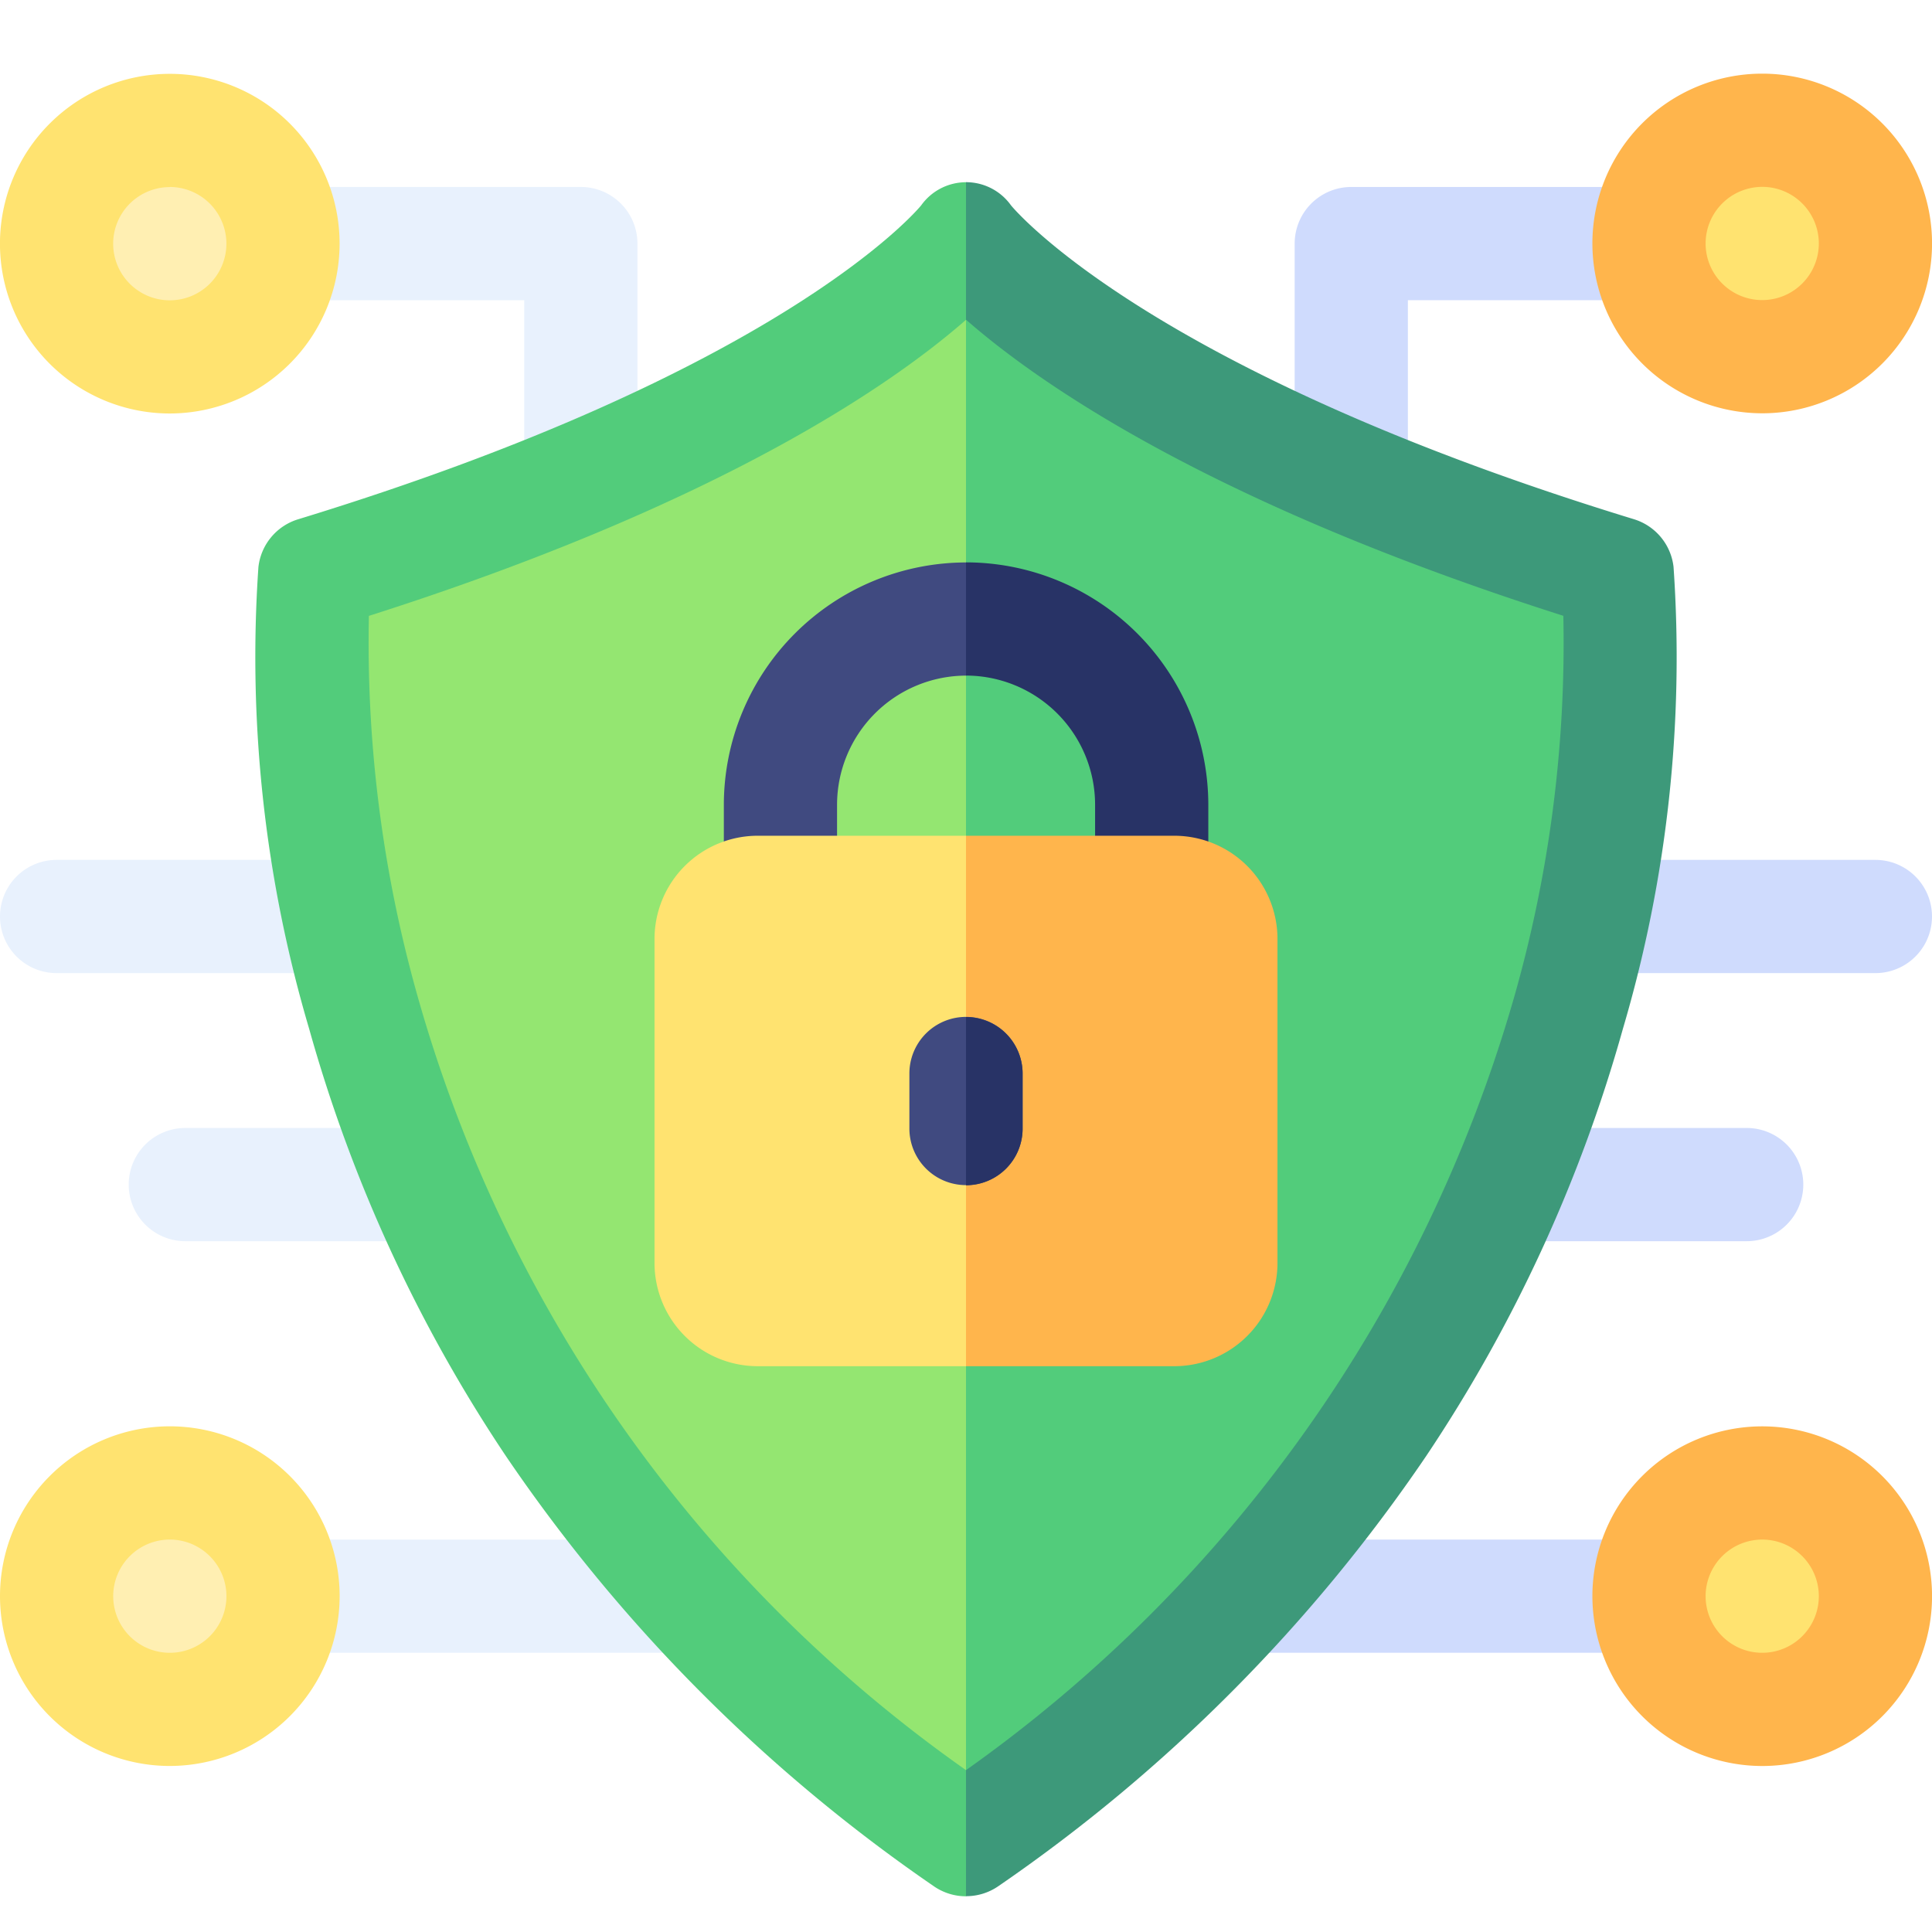 <?xml version="1.0" encoding="UTF-8"?>
<svg xmlns="http://www.w3.org/2000/svg" xmlns:xlink="http://www.w3.org/1999/xlink" width="50" height="50" viewBox="0 0 50 50">
  <defs>
    <clipPath id="clip-Vault">
      <rect width="50" height="50"></rect>
    </clipPath>
  </defs>
  <g id="Vault" clip-path="url(#clip-Vault)">
    <g id="cyber-security_5_" data-name="cyber-security (5)" transform="translate(0 -12.599)">
      <g id="Group_42" data-name="Group 42" transform="translate(30.749 52.443)">
        <path id="Path_314" data-name="Path 314" d="M316.331,405.892h10.462a1.465,1.465,0,0,0,0-2.93H316.331a1.465,1.465,0,0,0,0,2.93Z" transform="translate(-314.866 -402.962)" fill="#cfdbfd"></path>
      </g>
      <g id="Group_43" data-name="Group 43" transform="translate(33.503 17.438)">
        <path id="Path_315" data-name="Path 315" d="M344.532,53.509A1.465,1.465,0,0,0,346,52.045V47.438h6.243a1.465,1.465,0,0,0,0-2.93h-7.708a1.465,1.465,0,0,0-1.465,1.465v6.072A1.465,1.465,0,0,0,344.532,53.509Z" transform="translate(-343.067 -44.508)" fill="#cfdbfd"></path>
      </g>
      <g id="Group_44" data-name="Group 44" transform="translate(39.732 34.853)">
        <path id="Path_316" data-name="Path 316" d="M408.325,225.774h7.338a1.465,1.465,0,0,0,0-2.93h-7.338a1.465,1.465,0,0,0,0,2.93Z" transform="translate(-406.86 -222.844)" fill="#cfdbfd"></path>
      </g>
      <g id="Group_45" data-name="Group 45" transform="translate(37.576 41.791)">
        <path id="Path_317" data-name="Path 317" d="M386.244,296.82h6.163a1.465,1.465,0,0,0,0-2.93h-6.163a1.465,1.465,0,1,0,0,2.93Z" transform="translate(-384.779 -293.89)" fill="#cfdbfd"></path>
      </g>
      <circle id="Ellipse_1" data-name="Ellipse 1" cx="2.662" cy="2.662" r="2.662" transform="translate(42.943 16.24)" fill="#ffe370"></circle>
      <circle id="Ellipse_2" data-name="Ellipse 2" cx="2.662" cy="2.662" r="2.662" transform="translate(42.943 51.246)" fill="#ffe370"></circle>
      <g id="Group_46" data-name="Group 46" transform="translate(41.211 14.508)">
        <path id="Path_318" data-name="Path 318" d="M422,18.9a4.395,4.395,0,1,1,4.395,4.395A4.4,4.4,0,0,1,422,18.9Zm2.93,0a1.465,1.465,0,1,0,1.465-1.465A1.467,1.467,0,0,0,424.93,18.9Z" transform="translate(-422 -14.508)" fill="#ffb54c"></path>
      </g>
      <g id="Group_47" data-name="Group 47" transform="translate(41.211 49.513)">
        <path id="Path_319" data-name="Path 319" d="M422,377.357a4.395,4.395,0,1,1,4.395,4.395A4.4,4.4,0,0,1,422,377.357Zm2.93,0a1.465,1.465,0,1,0,1.465-1.465A1.466,1.466,0,0,0,424.93,377.357Z" transform="translate(-422 -372.962)" fill="#ffb54c"></path>
      </g>
      <g id="Group_48" data-name="Group 48" transform="translate(5.859 52.443)">
        <path id="Path_320" data-name="Path 320" d="M71.927,405.892H61.465a1.465,1.465,0,0,1,0-2.93H71.927a1.465,1.465,0,0,1,0,2.93Z" transform="translate(-60 -402.962)" fill="#e8f1fd"></path>
      </g>
      <g id="Group_49" data-name="Group 49" transform="translate(5.859 17.438)">
        <path id="Path_321" data-name="Path 321" d="M69.173,53.509a1.465,1.465,0,0,1-1.465-1.465V47.438H61.465a1.465,1.465,0,0,1,0-2.93h7.708a1.465,1.465,0,0,1,1.465,1.465v6.072A1.465,1.465,0,0,1,69.173,53.509Z" transform="translate(-60 -44.508)" fill="#e8f1fd"></path>
      </g>
      <g id="Group_50" data-name="Group 50" transform="translate(0 34.853)">
        <path id="Path_322" data-name="Path 322" d="M8.8,225.774H1.465a1.465,1.465,0,0,1,0-2.93H8.8a1.465,1.465,0,0,1,0,2.93Z" transform="translate(0 -222.844)" fill="#e8f1fd"></path>
      </g>
      <g id="Group_51" data-name="Group 51" transform="translate(3.331 41.791)">
        <path id="Path_323" data-name="Path 323" d="M41.738,296.82H35.575a1.465,1.465,0,0,1,0-2.93h6.163a1.465,1.465,0,0,1,0,2.93Z" transform="translate(-34.11 -293.89)" fill="#e8f1fd"></path>
      </g>
      <circle id="Ellipse_3" data-name="Ellipse 3" cx="2.662" cy="2.662" r="2.662" transform="translate(1.732 16.24)" fill="#ffefb2"></circle>
      <circle id="Ellipse_4" data-name="Ellipse 4" cx="2.662" cy="2.662" r="2.662" transform="translate(1.732 51.246)" fill="#ffefb2"></circle>
      <g id="Group_52" data-name="Group 52" transform="translate(0 14.508)">
        <path id="Path_324" data-name="Path 324" d="M4.395,23.3A4.395,4.395,0,1,1,8.789,18.9,4.4,4.4,0,0,1,4.395,23.3Zm0-5.859A1.465,1.465,0,1,0,5.859,18.9,1.467,1.467,0,0,0,4.395,17.438Z" transform="translate(0 -14.508)" fill="#ffe370"></path>
      </g>
      <g id="Group_53" data-name="Group 53" transform="translate(0 49.513)">
        <path id="Path_325" data-name="Path 325" d="M4.395,381.751a4.395,4.395,0,1,1,4.395-4.395A4.4,4.4,0,0,1,4.395,381.751Zm0-5.859a1.465,1.465,0,1,0,1.465,1.465A1.467,1.467,0,0,0,4.395,375.892Z" transform="translate(0 -372.962)" fill="#ffe370"></path>
      </g>
      <path id="Path_326" data-name="Path 326" d="M113.724,78.919A40.916,40.916,0,0,1,98.06,100.988,40.494,40.494,0,0,1,82.435,79.056a37.2,37.2,0,0,1-1.454-11.074c10.086-3.214,15-6.646,17.079-8.47,2.079,1.823,6.993,5.257,17.081,8.47a36.922,36.922,0,0,1-1.417,10.938Z" transform="translate(-73.06 -40.609)" fill="#94e671"></path>
      <path id="Path_327" data-name="Path 327" d="M271.664,78.919A40.916,40.916,0,0,1,256,100.988V59.512c2.079,1.823,6.993,5.257,17.081,8.47A36.922,36.922,0,0,1,271.664,78.919Z" transform="translate(-231 -40.609)" fill="#52cc7b"></path>
      <path id="Path_328" data-name="Path 328" d="M86.859,85.431l-.906-1.093a36.654,36.654,0,0,1-14.142-19.85A33.669,33.669,0,0,1,70.5,54.466c9.128-2.909,13.575-6.016,15.457-7.666l.906-.9v-1.29l-.906-1.367a1.429,1.429,0,0,0-1.165.6c-.153.186-3.693,4.32-16.12,8.122A1.464,1.464,0,0,0,67.641,53.2a33.919,33.919,0,0,0,1.313,11.953,38.516,38.516,0,0,0,5.094,11.06A42.315,42.315,0,0,0,85.115,87.339a1.463,1.463,0,0,0,.838.264l.906-1.178Z" transform="translate(-60.953 -25.928)" fill="#52cc7b"></path>
      <g id="Group_54" data-name="Group 54" transform="translate(18.729 27.153)">
        <path id="Path_329" data-name="Path 329" d="M198.9,145.194l-.845-1.2a6.279,6.279,0,0,0-6.271,6.271v2.269a1.465,1.465,0,0,0,2.93,0v-2.269a3.345,3.345,0,0,1,3.342-3.342l.845-.936Z" transform="translate(-191.78 -143.992)" fill="#404a80"></path>
      </g>
      <path id="Path_330" data-name="Path 330" d="M273,65.154a38.516,38.516,0,0,1-5.094,11.06,42.314,42.314,0,0,1-11.066,11.125A1.462,1.462,0,0,1,256,87.6V84.338a37.032,37.032,0,0,0,14.177-19.974,33.415,33.415,0,0,0,1.282-9.9C262.329,51.557,257.882,48.45,256,46.8V43.242a1.429,1.429,0,0,1,1.165.6c.153.186,3.693,4.32,16.12,8.122a1.464,1.464,0,0,1,1.026,1.233A33.919,33.919,0,0,1,273,65.154Z" transform="translate(-231 -25.928)" fill="#3d997a"></path>
      <path id="Path_331" data-name="Path 331" d="M262.271,150.263v2.269a1.465,1.465,0,0,1-2.93,0v-2.269A3.345,3.345,0,0,0,256,146.922v-2.93A6.279,6.279,0,0,1,262.271,150.263Z" transform="translate(-231 -116.839)" fill="#283366"></path>
      <g id="Group_55" data-name="Group 55" transform="translate(16.939 34.228)">
        <path id="Path_332" data-name="Path 332" d="M182.831,219.371l-1.311-2.929H176.13a2.672,2.672,0,0,0-2.67,2.67V227.5a2.672,2.672,0,0,0,2.67,2.67h5.391l1.311-3.5Z" transform="translate(-173.46 -216.442)" fill="#ffe370"></path>
      </g>
      <path id="Path_333" data-name="Path 333" d="M264.061,219.112V227.5a2.672,2.672,0,0,1-2.67,2.67H256V216.442h5.391A2.672,2.672,0,0,1,264.061,219.112Z" transform="translate(-231 -182.214)" fill="#ffb54c"></path>
      <g id="Group_56" data-name="Group 56" transform="translate(23.535 38.916)">
        <path id="Path_334" data-name="Path 334" d="M243.93,265.907v1.424a1.465,1.465,0,0,1-2.93,0v-1.424a1.465,1.465,0,0,1,2.93,0Z" transform="translate(-241 -264.442)" fill="#404a80"></path>
      </g>
      <path id="Path_335" data-name="Path 335" d="M257.465,265.907v1.424A1.465,1.465,0,0,1,256,268.8v-4.354A1.465,1.465,0,0,1,257.465,265.907Z" transform="translate(-231 -225.526)" fill="#283366"></path>
    </g>
  </g>
</svg>
